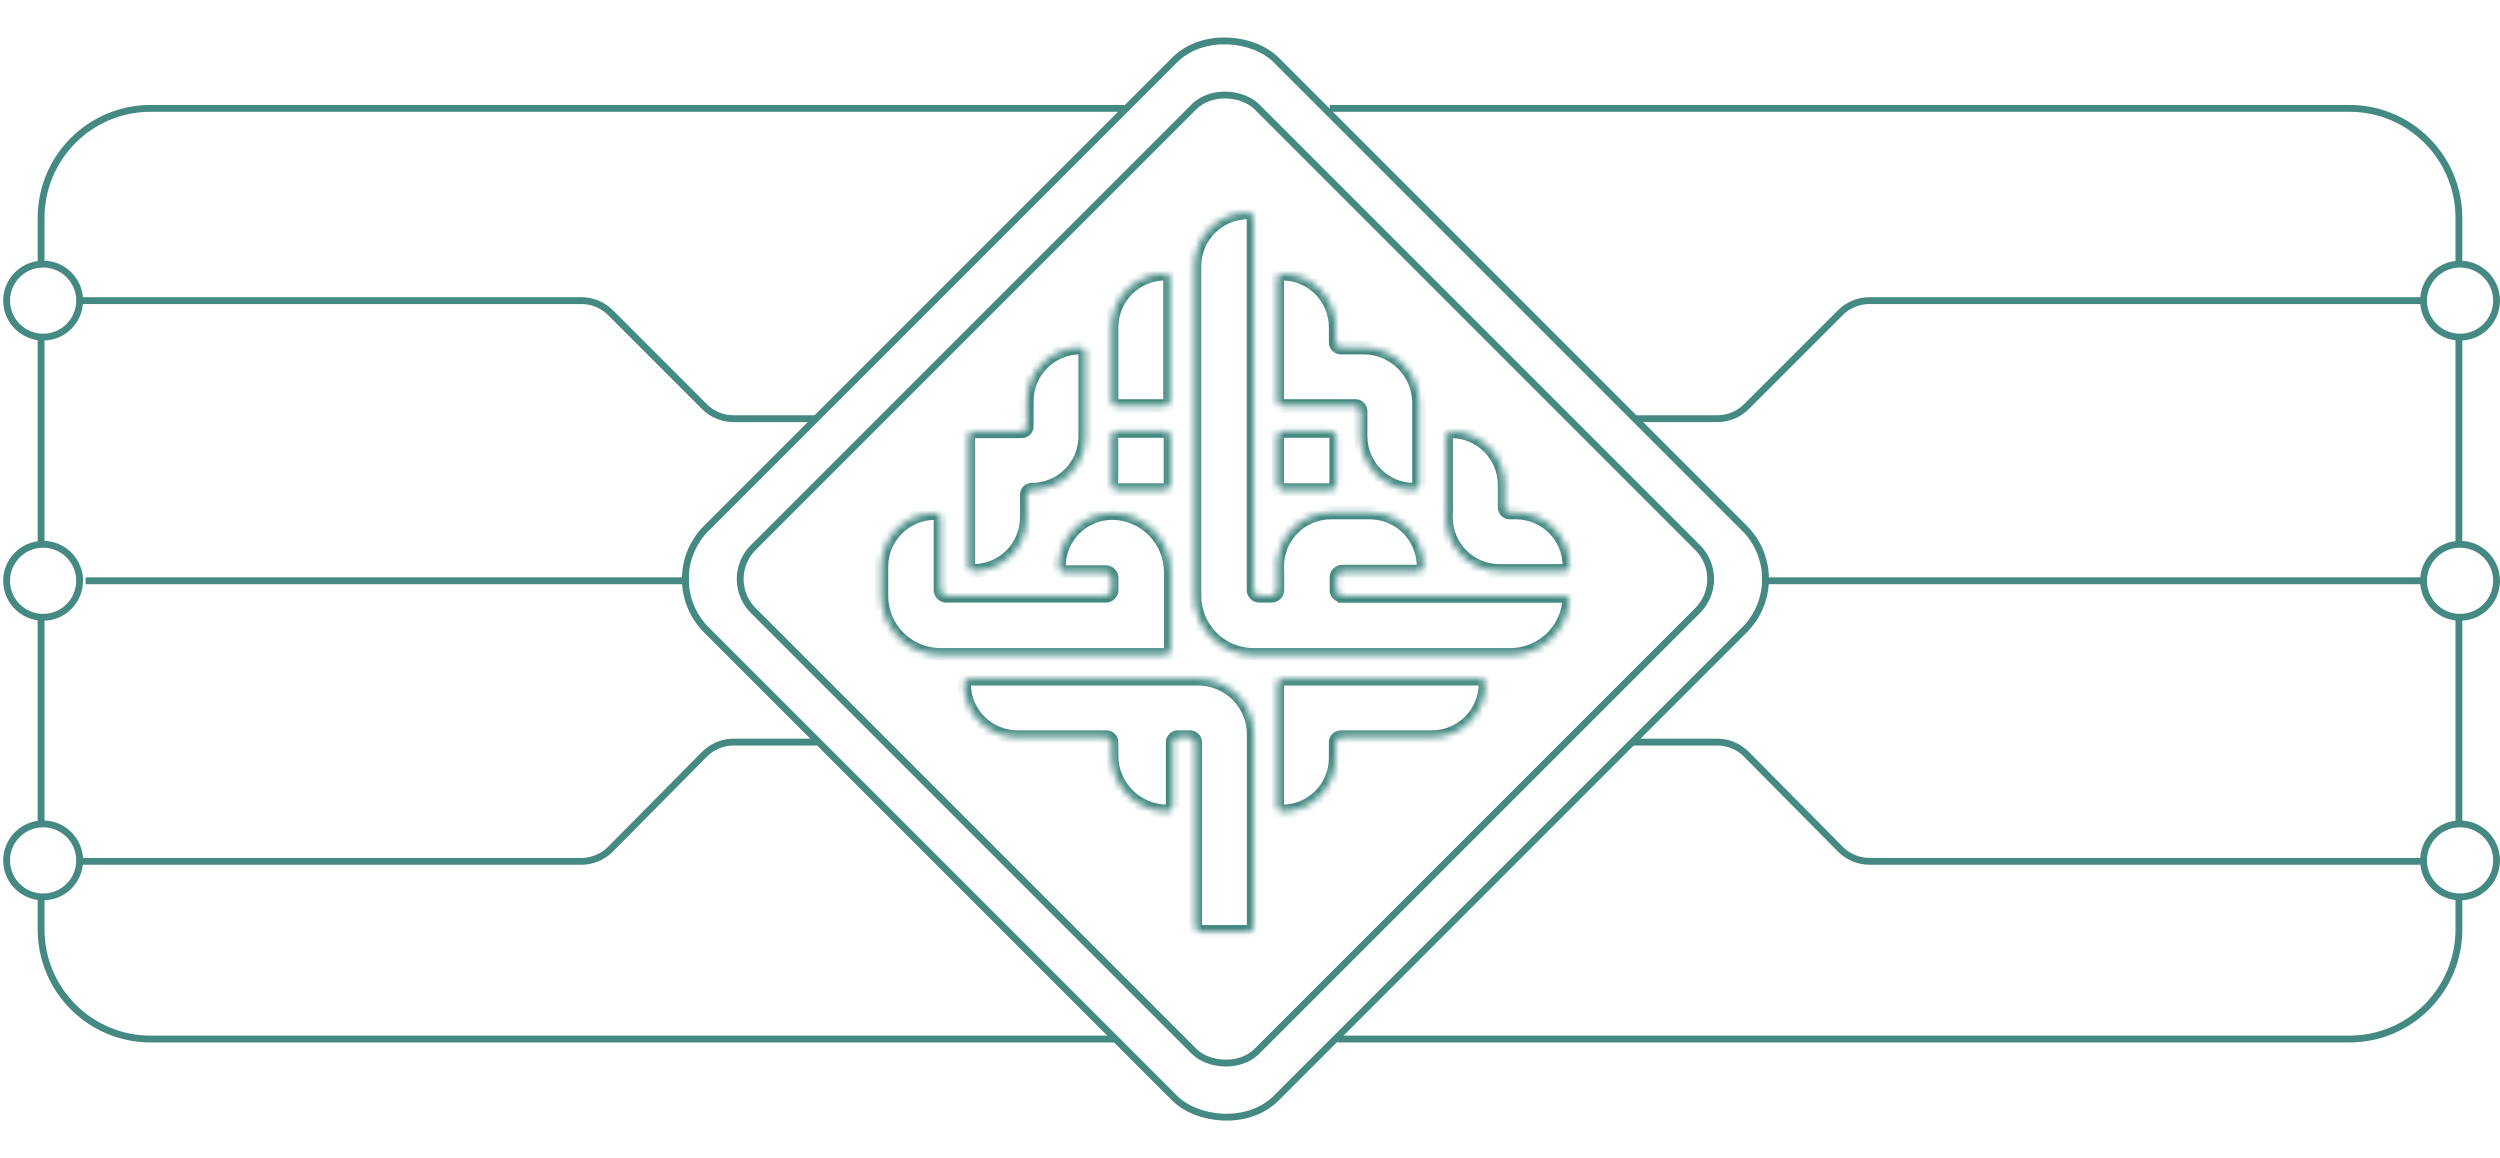 <svg width="365" height="169" viewBox="0 0 365 169" fill="none" xmlns="http://www.w3.org/2000/svg">
<path d="M194.137 15.82H343C351.837 15.82 359 22.984 359 31.82L359 38.521M164.133 15.82L22 15.82C13.163 15.82 6 22.984 6 31.82V38.66M162.744 151.699L22 151.7C13.164 151.7 6 144.536 6 135.7V130.755M195.248 151.699H264.423H343C351.837 151.699 359 144.536 359 135.699L359 130.755M6 49.217V79.499M6 90.195V120.337M359 49.356V79.638M359 89.917L359 120.198" stroke="#448A82"/>
<mask id="path-2-inside-1_1_1796" fill="white">
<path d="M187.322 71.554C186.845 71.554 186.459 71.168 186.459 70.691V63.784C186.459 63.307 186.845 62.92 187.322 62.92H194.229C194.706 62.92 195.093 63.307 195.093 63.784V70.691C195.093 71.168 194.706 71.554 194.229 71.554H187.322Z"/>
<path d="M163.127 71.554C162.651 71.554 162.264 71.168 162.264 70.691V63.784C162.264 63.307 162.651 62.92 163.127 62.92H170.034C170.511 62.92 170.898 63.307 170.898 63.784V70.691C170.898 71.168 170.511 71.554 170.034 71.554H163.127Z"/>
<path d="M182.236 31.009C182.669 31.009 183.02 31.36 183.02 31.793V86.12C183.02 86.597 183.407 86.984 183.884 86.984H185.488C186.24 86.984 186.491 86.535 186.491 86.12C186.491 86.118 186.491 86.115 186.492 86.114V83.468C186.492 83.462 186.487 83.458 186.482 83.458C186.476 83.458 186.472 83.453 186.472 83.448V82.673C186.472 78.338 189.986 74.824 194.321 74.824L199.989 74.824C204.324 74.824 207.838 78.338 207.838 82.673C207.838 83.107 207.486 83.458 207.053 83.458L195.989 83.458C195.512 83.458 195.126 83.844 195.126 84.321V86.119C195.126 86.596 195.512 86.983 195.989 86.983H196.282V86.999L228.516 86.999C228.861 86.999 229.143 87.28 229.118 87.625C228.789 92.093 225.06 95.616 220.508 95.616L189.502 95.616L189.496 95.618H183.02C178.252 95.618 174.387 91.752 174.387 86.984V38.857C174.387 34.523 177.901 31.009 182.236 31.009Z"/>
<path d="M154.584 82.745C154.584 83.179 154.935 83.53 155.369 83.53H161.436C161.913 83.53 162.299 83.917 162.299 84.394V86.12C162.299 86.597 161.913 86.984 161.436 86.984H138.18C137.704 86.984 137.317 86.597 137.317 86.12V75.681C137.317 75.248 136.966 74.897 136.532 74.897C132.197 74.897 128.683 78.411 128.683 82.745V86.984C128.683 91.752 132.549 95.618 137.317 95.618H170.07C170.547 95.618 170.933 95.231 170.933 94.754V83.53C170.933 78.785 167.105 74.933 162.368 74.897L162.433 74.897H162.299L162.368 74.897C158.063 74.932 154.584 78.432 154.584 82.745Z"/>
<path d="M162.286 47.771C162.286 43.452 165.787 39.951 170.106 39.951C170.505 39.951 170.828 40.274 170.828 40.673V58.532C170.828 58.945 170.493 59.281 170.079 59.281H163.036C162.622 59.281 162.286 58.945 162.286 58.532V47.771Z"/>
<path d="M141.467 99.088C141.068 99.088 140.745 99.411 140.745 99.81C140.745 104.129 144.246 107.63 148.565 107.63H161.537C161.951 107.63 162.286 107.966 162.286 108.379V110.365C162.286 114.849 165.98 118.484 170.464 118.484C170.877 118.484 171.218 118.149 171.218 117.735V108.379C171.218 107.966 171.554 107.63 171.968 107.63H173.748C174.162 107.63 174.497 107.966 174.497 108.379V135.299C174.497 135.713 174.833 136.049 175.247 136.049H182.29C182.704 136.049 183.039 135.713 183.039 135.299V107.207C183.039 102.723 179.404 99.088 174.92 99.088H141.467Z"/>
<path d="M186.472 99.837C186.472 99.424 186.807 99.088 187.221 99.088H216.165C216.563 99.088 216.886 99.411 216.886 99.81C216.886 104.129 213.385 107.63 209.066 107.63H195.763C195.349 107.63 195.014 107.966 195.014 108.379V110.664C195.014 114.983 191.512 118.484 187.193 118.484C186.795 118.484 186.472 118.161 186.472 117.762V99.837Z"/>
<path d="M158.454 51.461C158.454 51.062 158.13 50.739 157.732 50.739C153.413 50.739 149.912 54.24 149.912 58.559V62.217C149.912 62.631 149.576 62.967 149.162 62.967H142.119C141.705 62.967 141.37 63.302 141.37 63.716V82.645C141.37 83.044 141.693 83.367 142.091 83.367C146.41 83.367 149.912 79.866 149.912 75.547V72.23C149.912 71.832 150.235 71.508 150.633 71.508C154.952 71.508 158.454 68.007 158.454 63.688V51.461Z"/>
<path d="M219.677 70.787C219.677 66.468 216.176 62.967 211.857 62.967C211.458 62.967 211.135 63.29 211.135 63.688V74.812C211.135 74.819 211.13 74.825 211.122 74.825C211.115 74.825 211.11 74.831 211.11 74.838V75.547C211.11 79.866 214.611 83.367 218.93 83.367H228.42C228.818 83.367 229.141 83.044 229.141 82.645C229.141 78.326 225.64 74.825 221.321 74.825H220.427C220.013 74.825 219.677 74.49 219.677 74.076V70.787Z"/>
<path d="M195.014 47.771C195.014 43.452 191.512 39.951 187.193 39.951C186.795 39.951 186.472 40.274 186.472 40.673V58.532C186.472 58.945 186.807 59.281 187.221 59.281H197.893C198.307 59.281 198.642 59.617 198.642 60.03V63.688C198.642 68.007 202.144 71.508 206.463 71.508C206.861 71.508 207.184 71.185 207.184 70.787V58.858C207.184 54.374 203.55 50.739 199.066 50.739H195.763C195.349 50.739 195.014 50.403 195.014 49.989V47.771Z"/>
</mask>
<path d="M186.492 86.114L187.395 86.543L187.492 86.34V86.114H186.492ZM194.321 74.824L194.321 73.824H194.321V74.824ZM199.989 74.824L199.989 75.824H199.989V74.824ZM207.053 83.458L207.053 84.458H207.053V83.458ZM195.989 83.458L195.989 82.458H195.989V83.458ZM196.282 86.983H197.282V85.983H196.282V86.983ZM196.282 86.999H195.282V87.999L196.282 87.999L196.282 86.999ZM228.516 86.999L228.516 85.999H228.516V86.999ZM229.118 87.625L230.115 87.698L230.115 87.698L229.118 87.625ZM220.508 95.616L220.508 96.616H220.508V95.616ZM189.502 95.616L189.502 94.616H189.409L189.318 94.633L189.502 95.616ZM189.496 95.618V96.618H189.589L189.68 96.6L189.496 95.618ZM162.433 74.897L162.437 75.897L162.433 73.897V74.897ZM162.299 74.897V73.897L162.296 75.897L162.299 74.897ZM186.459 70.691H187.459V63.784H186.459H185.459V70.691H186.459ZM187.322 62.92V63.92H194.229V62.92V61.92H187.322V62.92ZM195.093 63.784H194.093V70.691H195.093H196.093V63.784H195.093ZM194.229 71.554V70.554H187.322V71.554V72.554H194.229V71.554ZM195.093 70.691H194.093C194.093 70.615 194.154 70.554 194.229 70.554V71.554V72.554C195.258 72.554 196.093 71.72 196.093 70.691H195.093ZM194.229 62.92V63.92C194.154 63.92 194.093 63.859 194.093 63.784H195.093H196.093C196.093 62.755 195.258 61.92 194.229 61.92V62.92ZM186.459 63.784H187.459C187.459 63.859 187.398 63.92 187.322 63.92V62.92V61.92C186.293 61.92 185.459 62.755 185.459 63.784H186.459ZM186.459 70.691H185.459C185.459 71.72 186.293 72.554 187.322 72.554V71.554V70.554C187.398 70.554 187.459 70.615 187.459 70.691H186.459ZM162.264 70.691H163.264V63.784H162.264H161.264V70.691H162.264ZM163.127 62.92V63.92H170.034V62.92V61.92H163.127V62.92ZM170.898 63.784H169.898V70.691H170.898H171.898V63.784H170.898ZM170.034 71.554V70.554H163.127V71.554V72.554H170.034V71.554ZM170.898 70.691H169.898C169.898 70.615 169.959 70.554 170.034 70.554V71.554V72.554C171.064 72.554 171.898 71.72 171.898 70.691H170.898ZM170.034 62.92V63.92C169.959 63.92 169.898 63.859 169.898 63.784H170.898H171.898C171.898 62.755 171.064 61.92 170.034 61.92V62.92ZM162.264 63.784H163.264C163.264 63.859 163.203 63.92 163.127 63.92V62.92V61.92C162.098 61.92 161.264 62.755 161.264 63.784H162.264ZM162.264 70.691H161.264C161.264 71.72 162.098 72.554 163.127 72.554V71.554V70.554C163.203 70.554 163.264 70.615 163.264 70.691H162.264ZM183.02 31.793H184.02C184.02 30.808 183.221 30.009 182.236 30.009V31.009V32.008C182.117 32.008 182.02 31.912 182.02 31.793H183.02ZM183.02 86.12H184.02V31.793H183.02H182.02V86.12H183.02ZM183.884 86.984V85.984C183.959 85.984 184.02 86.045 184.02 86.12H183.02H182.02C182.02 87.15 182.855 87.984 183.884 87.984V86.984ZM185.488 86.984V85.984H183.884V86.984V87.984H185.488V86.984ZM186.491 86.12H185.491C185.491 86.125 185.49 86.117 185.496 86.099C185.503 86.078 185.519 86.047 185.548 86.017C185.578 85.985 185.605 85.973 185.61 85.971C185.612 85.97 185.577 85.984 185.488 85.984V86.984V87.984C186.069 87.984 186.607 87.804 186.995 87.398C187.37 87.005 187.491 86.519 187.491 86.12H186.491ZM186.492 86.114L185.589 85.684C185.513 85.844 185.491 85.999 185.491 86.12H186.491H187.491C187.491 86.237 187.47 86.387 187.395 86.543L186.492 86.114ZM186.492 83.468H185.492V86.114H186.492H187.492V83.468H186.492ZM186.482 83.458V84.458C185.935 84.458 185.492 84.014 185.492 83.468H186.492H187.492C187.492 82.911 187.04 82.458 186.482 82.458V83.458ZM186.472 83.448H185.472C185.472 84.006 185.924 84.458 186.482 84.458V83.458V82.458C187.029 82.458 187.472 82.901 187.472 83.448H186.472ZM186.472 82.673H185.472V83.448H186.472H187.472V82.673H186.472ZM194.321 74.824V73.824C189.434 73.824 185.472 77.786 185.472 82.673H186.472H187.472C187.472 78.891 190.538 75.824 194.321 75.824V74.824ZM199.989 74.824L199.989 73.824L194.321 73.824L194.321 74.824L194.321 75.824L199.989 75.824L199.989 74.824ZM207.838 82.673H208.838C208.838 77.786 204.876 73.824 199.989 73.824V74.824V75.824C203.772 75.824 206.838 78.891 206.838 82.673H207.838ZM207.053 83.458V84.458C208.039 84.458 208.838 83.659 208.838 82.673H207.838H206.838C206.838 82.554 206.934 82.458 207.053 82.458V83.458ZM195.989 83.458L195.989 84.458L207.053 84.458L207.053 83.458L207.053 82.458L195.989 82.458L195.989 83.458ZM195.126 84.321H196.126C196.126 84.397 196.065 84.458 195.989 84.458V83.458V82.458C194.96 82.458 194.126 83.292 194.126 84.321H195.126ZM195.126 86.119H196.126V84.321H195.126H194.126V86.119H195.126ZM195.989 86.983V85.983C196.065 85.983 196.126 86.044 196.126 86.119H195.126H194.126C194.126 87.148 194.96 87.983 195.989 87.983V86.983ZM196.282 86.983V85.983H195.989V86.983V87.983H196.282V86.983ZM196.282 86.999H197.282V86.983H196.282H195.282V86.999H196.282ZM228.516 86.999V85.999L196.282 85.999V86.999L196.282 87.999L228.516 87.999V86.999ZM229.118 87.625L230.115 87.698C230.186 86.728 229.395 85.999 228.516 85.999L228.516 86.999L228.516 87.999C228.327 87.999 228.1 87.833 228.12 87.552L229.118 87.625ZM220.508 95.616V96.616C225.588 96.616 229.748 92.685 230.115 87.698L229.118 87.625L228.12 87.552C227.83 91.501 224.532 94.616 220.508 94.616V95.616ZM189.502 95.616L189.502 96.616L220.508 96.616L220.508 95.616V94.616L189.502 94.616L189.502 95.616ZM189.496 95.618L189.68 96.6L189.687 96.599L189.502 95.616L189.318 94.633L189.311 94.635L189.496 95.618ZM183.02 95.618V96.618H189.496V95.618V94.618H183.02V95.618ZM174.387 86.984H173.387C173.387 92.304 177.7 96.618 183.02 96.618V95.618V94.618C178.804 94.618 175.387 91.2 175.387 86.984H174.387ZM174.387 38.857H173.387V86.984H174.387H175.387V38.857H174.387ZM182.236 31.009V30.009C177.348 30.009 173.387 33.97 173.387 38.857H174.387H175.387C175.387 35.075 178.453 32.008 182.236 32.008V31.009ZM155.369 83.53V82.53C155.488 82.53 155.584 82.627 155.584 82.745H154.584H153.584C153.584 83.731 154.383 84.53 155.369 84.53V83.53ZM161.436 83.53V82.53H155.369V83.53V84.53H161.436V83.53ZM162.299 84.394H163.299C163.299 83.365 162.465 82.53 161.436 82.53V83.53V84.53C161.361 84.53 161.299 84.469 161.299 84.394H162.299ZM162.299 86.12H163.299V84.394H162.299H161.299V86.12H162.299ZM161.436 86.984V87.984C162.465 87.984 163.299 87.15 163.299 86.12H162.299H161.299C161.299 86.045 161.361 85.984 161.436 85.984V86.984ZM138.18 86.984V87.984H161.436V86.984V85.984H138.18V86.984ZM137.317 86.12H136.317C136.317 87.15 137.151 87.984 138.18 87.984V86.984V85.984C138.256 85.984 138.317 86.045 138.317 86.12H137.317ZM137.317 75.681H136.317V86.12H137.317H138.317V75.681H137.317ZM136.532 74.897V75.897C136.413 75.897 136.317 75.8 136.317 75.681H137.317H138.317C138.317 74.696 137.518 73.897 136.532 73.897V74.897ZM128.683 82.745H129.683C129.683 78.963 132.75 75.897 136.532 75.897V74.897V73.897C131.645 73.897 127.683 77.858 127.683 82.745H128.683ZM128.683 86.984H129.683V82.745H128.683H127.683V86.984H128.683ZM137.317 95.618V94.618C133.101 94.618 129.683 91.2 129.683 86.984H128.683H127.683C127.683 92.304 131.997 96.618 137.317 96.618V95.618ZM170.07 95.618V94.618H137.317V95.618V96.618H170.07V95.618ZM170.933 94.754H169.933C169.933 94.679 169.994 94.618 170.07 94.618V95.618V96.618C171.099 96.618 171.933 95.783 171.933 94.754H170.933ZM170.933 83.53H169.933V94.754H170.933H171.933V83.53H170.933ZM162.368 74.897L162.36 75.897C166.548 75.929 169.933 79.334 169.933 83.53H170.933H171.933C171.933 78.235 167.661 73.938 162.375 73.897L162.368 74.897ZM162.433 74.897L162.429 73.897L162.364 73.897L162.368 74.897L162.372 75.897L162.437 75.897L162.433 74.897ZM162.299 74.897V75.897H162.433V74.897V73.897H162.299V74.897ZM162.368 74.897L162.372 73.897L162.303 73.897L162.299 74.897L162.296 75.897L162.364 75.897L162.368 74.897ZM154.584 82.745H155.584C155.584 78.982 158.62 75.927 162.376 75.897L162.368 74.897L162.36 73.897C157.506 73.936 153.584 77.883 153.584 82.745H154.584ZM170.828 58.532H171.828V40.673H170.828H169.828V58.532H170.828ZM163.036 59.281V60.281H170.079V59.281V58.281H163.036V59.281ZM162.286 47.771H161.286V58.532H162.286H163.286V47.771H162.286ZM174.497 135.299H175.497V108.379H174.497H173.497V135.299H174.497ZM182.29 136.049V135.049H175.247V136.049V137.049H182.29V136.049ZM216.165 99.088V98.088H187.221V99.088V100.088H216.165V99.088ZM149.912 62.217H150.912V58.559H149.912H148.912V62.217H149.912ZM142.119 62.967V63.967H149.162V62.967V61.967H142.119V62.967ZM149.912 72.23H148.912V75.547H149.912H150.912V72.23H149.912ZM211.135 74.812H212.135V63.688H211.135H210.135V74.812H211.135ZM211.11 75.547H212.11V74.838H211.11H210.11V75.547H211.11ZM220.427 74.825V75.825H221.321V74.825V73.825H220.427V74.825ZM219.677 70.787H218.677V74.076H219.677H220.677V70.787H219.677ZM198.642 63.688H199.642V60.03H198.642H197.642V63.688H198.642ZM195.014 47.771H194.014V49.989H195.014H196.014V47.771H195.014ZM183.039 107.207H182.039V135.299H183.039H184.039V107.207H183.039ZM141.467 99.088V100.088H174.92V99.088V98.088H141.467V99.088ZM141.37 82.645H142.37V63.716H141.37H140.37V82.645H141.37ZM158.454 51.461H157.454V63.688H158.454H159.454V51.461H158.454ZM228.42 83.367V82.367H218.93V83.367V84.367H228.42V83.367ZM186.472 58.532H187.472V40.673H186.472H185.472V58.532H186.472ZM197.893 59.281V58.281H187.221V59.281V60.281H197.893V59.281ZM207.184 58.858H206.184V70.787H207.184H208.184V58.858H207.184ZM195.763 50.739V51.739H199.066V50.739V49.739H195.763V50.739ZM195.763 107.63V108.63H209.066V107.63V106.63H195.763V107.63ZM195.014 110.664H196.014V108.379H195.014H194.014V110.664H195.014ZM173.748 107.63V106.63H171.968V107.63V108.63H173.748V107.63ZM161.537 107.63V106.63H148.565V107.63V108.63H161.537V107.63ZM162.286 110.365H163.286V108.379H162.286H161.286V110.365H162.286ZM171.218 108.379H170.218V117.735H171.218H172.218V108.379H171.218ZM171.218 117.735H170.218C170.218 117.587 170.335 117.484 170.464 117.484V118.484V119.484C171.42 119.484 172.218 118.71 172.218 117.735H171.218ZM162.286 110.365H161.286C161.286 115.411 165.437 119.484 170.464 119.484V118.484V117.484C166.523 117.484 163.286 114.288 163.286 110.365H162.286ZM161.537 107.63V108.63C161.398 108.63 161.286 108.518 161.286 108.379H162.286H163.286C163.286 107.413 162.503 106.63 161.537 106.63V107.63ZM171.968 107.63V106.63C171.002 106.63 170.218 107.413 170.218 108.379H171.218H172.218C172.218 108.518 172.106 108.63 171.968 108.63V107.63ZM187.193 118.484V119.484C192.065 119.484 196.014 115.535 196.014 110.664H195.014H194.014C194.014 114.431 190.96 117.484 187.193 117.484V118.484ZM186.472 117.762H185.472C185.472 118.713 186.242 119.484 187.193 119.484V118.484V117.484C187.347 117.484 187.472 117.609 187.472 117.762H186.472ZM195.763 107.63V106.63C194.797 106.63 194.014 107.413 194.014 108.379H195.014H196.014C196.014 108.518 195.901 108.63 195.763 108.63V107.63ZM195.014 49.989H194.014C194.014 50.956 194.797 51.739 195.763 51.739V50.739V49.739C195.901 49.739 196.014 49.851 196.014 49.989H195.014ZM207.184 58.858H208.184C208.184 53.822 204.102 49.739 199.066 49.739V50.739V51.739C202.997 51.739 206.184 54.926 206.184 58.858H207.184ZM206.463 71.508V72.508C207.414 72.508 208.184 71.738 208.184 70.787H207.184H206.184C206.184 70.633 206.309 70.508 206.463 70.508V71.508ZM198.642 63.688H197.642C197.642 68.56 201.591 72.508 206.463 72.508V71.508V70.508C202.696 70.508 199.642 67.455 199.642 63.688H198.642ZM198.642 60.03H199.642C199.642 59.064 198.859 58.281 197.893 58.281V59.281V60.281C197.755 60.281 197.642 60.169 197.642 60.03H198.642ZM186.472 58.532H185.472C185.472 59.498 186.255 60.281 187.221 60.281V59.281V58.281C187.359 58.281 187.472 58.393 187.472 58.532H186.472ZM187.193 39.951V40.951C190.96 40.951 194.014 44.004 194.014 47.771H195.014H196.014C196.014 42.9 192.065 38.951 187.193 38.951V39.951ZM187.193 39.951V38.951C186.243 38.951 185.472 39.722 185.472 40.673H186.472H187.472C187.472 40.826 187.347 40.951 187.193 40.951V39.951ZM220.427 74.825V73.825C220.565 73.825 220.677 73.937 220.677 74.076H219.677H218.677C218.677 75.042 219.461 75.825 220.427 75.825V74.825ZM229.141 82.645H230.141C230.141 77.774 226.192 73.825 221.321 73.825V74.825V75.825C225.088 75.825 228.141 78.879 228.141 82.645H229.141ZM229.141 82.645H228.141C228.141 82.492 228.266 82.367 228.42 82.367V83.367V84.367C229.37 84.367 230.141 83.596 230.141 82.645H229.141ZM211.11 75.547H210.11C210.11 80.418 214.059 84.367 218.93 84.367V83.367V82.367C215.163 82.367 212.11 79.314 212.11 75.547H211.11ZM211.122 74.825V73.825C210.563 73.825 210.11 74.278 210.11 74.838H211.11H212.11C212.11 75.383 211.667 75.825 211.122 75.825V74.825ZM211.135 74.812H210.135C210.135 74.267 210.577 73.825 211.122 73.825V74.825V75.825C211.682 75.825 212.135 75.372 212.135 74.812H211.135ZM211.857 62.967V61.967C210.906 61.967 210.135 62.737 210.135 63.688H211.135H212.135C212.135 63.842 212.011 63.967 211.857 63.967V62.967ZM150.633 71.508V72.508C155.505 72.508 159.454 68.56 159.454 63.688H158.454H157.454C157.454 67.455 154.4 70.508 150.633 70.508V71.508ZM149.912 72.23H150.912C150.912 72.384 150.787 72.508 150.633 72.508V71.508V70.508C149.682 70.508 148.912 71.279 148.912 72.23H149.912ZM142.091 83.367V84.367C146.963 84.367 150.912 80.418 150.912 75.547H149.912H148.912C148.912 79.314 145.858 82.367 142.091 82.367V83.367ZM142.091 83.367V82.367C142.245 82.367 142.37 82.492 142.37 82.645H141.37H140.37C140.37 83.596 141.14 84.367 142.091 84.367V83.367ZM142.119 62.967V61.967C141.153 61.967 140.37 62.75 140.37 63.716H141.37H142.37C142.37 63.854 142.257 63.967 142.119 63.967V62.967ZM149.912 62.217H148.912C148.912 62.079 149.024 61.967 149.162 61.967V62.967V63.967C150.128 63.967 150.912 63.183 150.912 62.217H149.912ZM157.732 50.739V51.739C157.578 51.739 157.454 51.614 157.454 51.461H158.454H159.454C159.454 50.51 158.683 49.739 157.732 49.739V50.739ZM157.732 50.739V49.739C152.86 49.739 148.912 53.688 148.912 58.559H149.912H150.912C150.912 54.792 153.965 51.739 157.732 51.739V50.739ZM216.886 99.81H215.886C215.886 103.577 212.833 106.63 209.066 106.63V107.63V108.63C213.938 108.63 217.886 104.681 217.886 99.81H216.886ZM216.165 99.088V100.088C216.011 100.088 215.886 99.963 215.886 99.81H216.886H217.886C217.886 98.859 217.116 98.088 216.165 98.088V99.088ZM186.472 99.837H187.472C187.472 99.976 187.359 100.088 187.221 100.088V99.088V98.088C186.255 98.088 185.472 98.871 185.472 99.837H186.472ZM183.039 107.207H184.039C184.039 102.171 179.957 98.088 174.92 98.088V99.088V100.088C178.852 100.088 182.039 103.275 182.039 107.207H183.039ZM182.29 136.049V137.049C183.256 137.049 184.039 136.265 184.039 135.299H183.039H182.039C182.039 135.161 182.151 135.049 182.29 135.049V136.049ZM174.497 135.299H173.497C173.497 136.265 174.28 137.049 175.247 137.049V136.049V135.049C175.385 135.049 175.497 135.161 175.497 135.299H174.497ZM174.497 108.379H175.497C175.497 107.413 174.714 106.63 173.748 106.63V107.63V108.63C173.609 108.63 173.497 108.518 173.497 108.379H174.497ZM140.745 99.81H141.745C141.745 99.963 141.621 100.088 141.467 100.088V99.088V98.088C140.516 98.088 139.745 98.859 139.745 99.81H140.745ZM140.745 99.81H139.745C139.745 104.681 143.694 108.63 148.565 108.63V107.63V106.63C144.799 106.63 141.745 103.577 141.745 99.81H140.745ZM163.036 59.281V58.281C163.174 58.281 163.286 58.393 163.286 58.532H162.286H161.286C161.286 59.498 162.069 60.281 163.036 60.281V59.281ZM170.828 58.532H169.828C169.828 58.393 169.94 58.281 170.079 58.281V59.281V60.281C171.045 60.281 171.828 59.498 171.828 58.532H170.828ZM170.106 39.951V38.951C165.235 38.951 161.286 42.9 161.286 47.771H162.286H163.286C163.286 44.004 166.34 40.951 170.106 40.951V39.951ZM211.857 62.967V63.967C215.624 63.967 218.677 67.02 218.677 70.787H219.677H220.677C220.677 65.915 216.728 61.967 211.857 61.967V62.967ZM170.106 39.951V40.951C169.953 40.951 169.828 40.826 169.828 40.673H170.828H171.828C171.828 39.722 171.057 38.951 170.106 38.951V39.951ZM186.472 99.837H185.472V117.762H186.472H187.472V99.837H186.472Z" fill="#448A82" mask="url(#path-2-inside-1_1_1796)"/>
<rect x="95.711" y="84.543" width="117.664" height="117.664" rx="10.5" transform="rotate(-45 95.711 84.543)" stroke="#448A82"/>
<rect x="105.376" y="84.543" width="103.996" height="103.996" rx="6.5" transform="rotate(-45 105.376 84.543)" stroke="#448A82"/>
<path d="M12 43.89H84.887C86.478 43.89 88.005 44.522 89.13 45.647L102.852 59.37C103.978 60.495 105.504 61.127 107.095 61.127H119.312" stroke="#448A82"/>
<path d="M11.5 125.755H84.87C86.471 125.755 88.007 125.114 89.133 123.976L102.849 110.122C103.976 108.983 105.511 108.343 107.113 108.343H119.312" stroke="#448A82"/>
<circle cx="6.297" cy="43.89" r="5.33" stroke="#448A82"/>
<path d="M12.5 84.796L100.583 84.796" stroke="#448A82"/>
<circle cx="5.83" cy="5.83" r="5.33" transform="matrix(1 0 0 -1 0.466 131.45)" stroke="#448A82"/>
<circle cx="5.83" cy="5.83" r="5.33" transform="matrix(1 0 0 -1 0.466 90.626)" stroke="#448A82"/>
<path d="M354 43.89H272.938C271.346 43.89 269.82 44.522 268.695 45.647L254.972 59.37C253.847 60.495 252.321 61.127 250.73 61.127H238.513" stroke="#448A82"/>
<path d="M354 125.755H272.955C271.354 125.755 269.818 125.114 268.691 123.976L254.976 110.122C253.849 108.983 252.314 108.343 250.712 108.343H238.513" stroke="#448A82"/>
<circle cx="5.83" cy="5.83" r="5.33" transform="matrix(-1 0 0 1 364.998 38.06)" stroke="#448A82"/>
<path d="M353.5 84.796L257.241 84.796" stroke="#448A82"/>
<circle cx="359.168" cy="125.62" r="5.33" transform="rotate(180 359.168 125.62)" stroke="#448A82"/>
<circle cx="359.168" cy="84.796" r="5.33" transform="rotate(180 359.168 84.796)" stroke="#448A82"/>
</svg>
